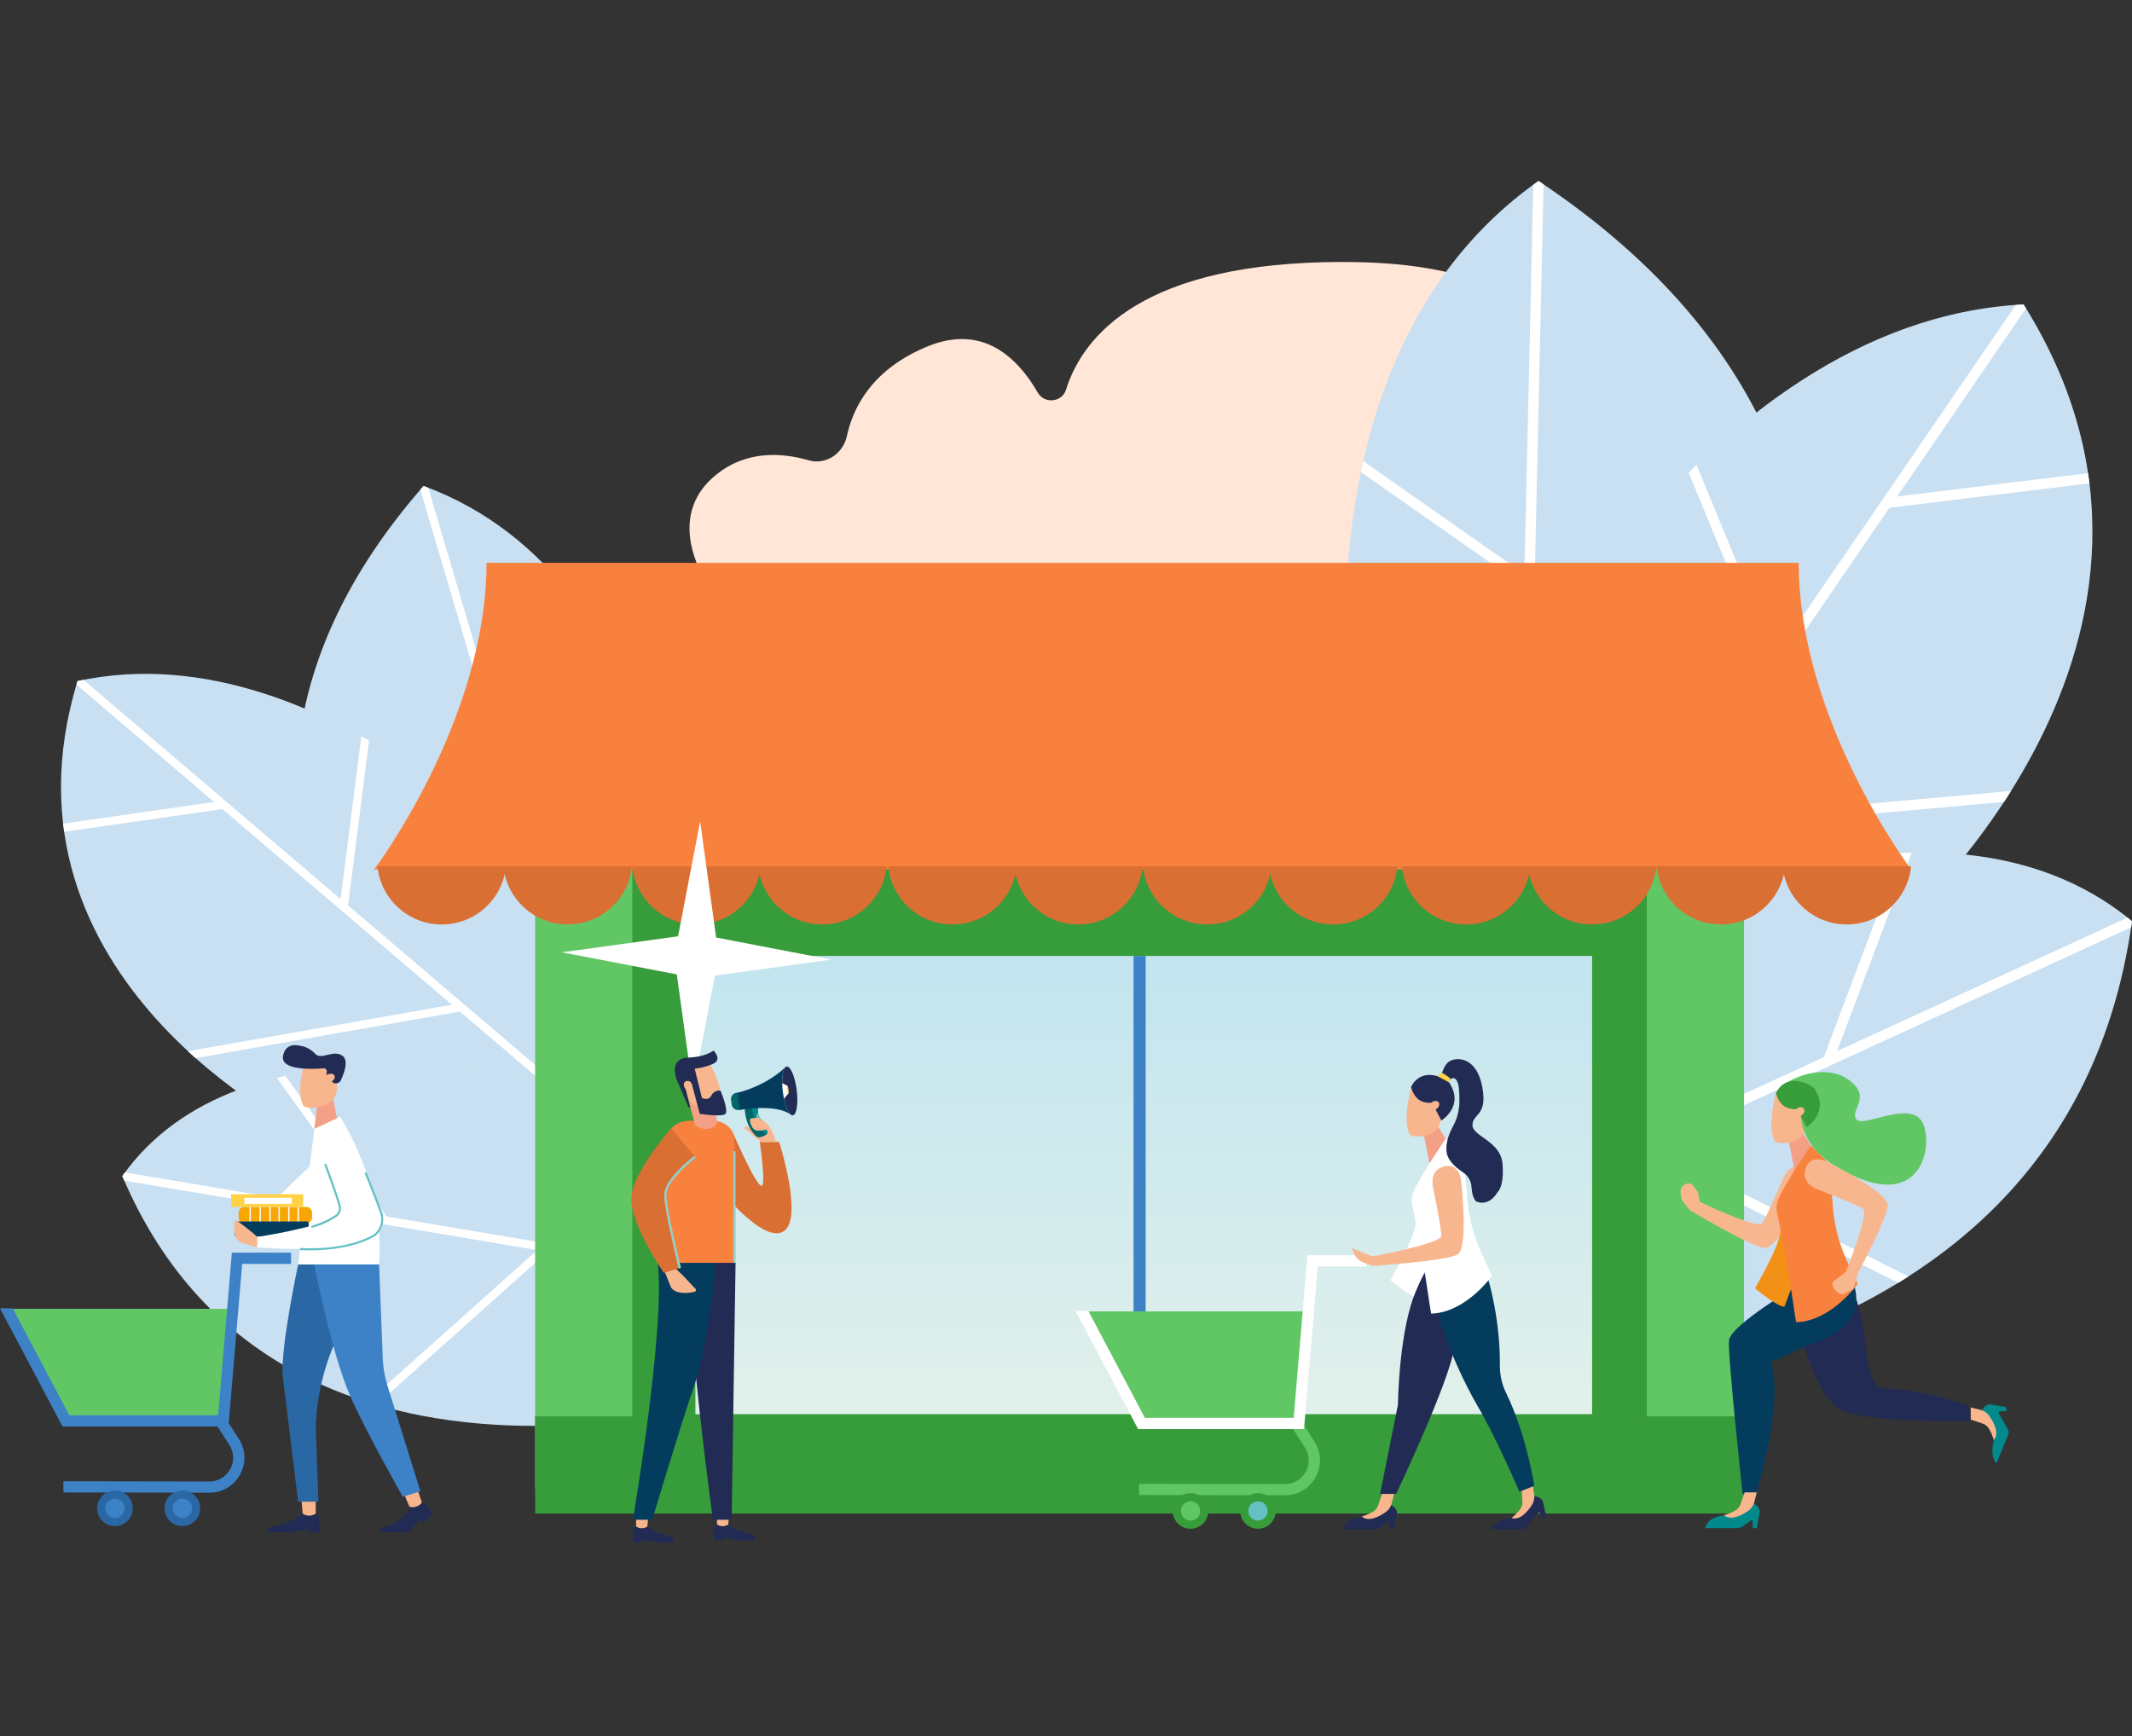 <svg width="124" height="101" viewBox="0 0 124 101" fill="none" xmlns="http://www.w3.org/2000/svg">
<rect x="0" y="0" width="124" height="101" fill="#333333" stroke="none"/>
<path d="M101.742 34.604H41.552C41.552 34.604 38.289 30.477 41.552 27.7C43.354 26.168 45.479 26.327 47.026 26.775C48.033 27.067 49.038 26.389 49.256 25.365C49.622 23.669 50.749 21.448 53.989 20.135C57.176 18.844 59.194 20.816 60.36 22.841C60.743 23.507 61.765 23.408 61.997 22.674C63.008 19.477 66.529 15.239 78.098 15.239C92.814 15.239 91.18 23.059 89.863 26.31C89.636 26.875 90.118 27.459 90.714 27.331C92.984 26.846 97.198 26.216 99.085 27.7C101.742 29.779 101.742 34.604 101.742 34.604Z" fill="#FFE6D6"/>
<path d="M40.244 55.286C40.244 55.286 39.503 33.699 24.634 28.27C6.703 48.765 26.915 66.34 26.915 66.34L40.244 55.286Z" fill="#C9E0F2"/>
<path d="M24.634 28.273C24.571 28.344 24.512 28.415 24.449 28.486L31.651 52.895L17.219 46.277C17.222 46.453 17.227 46.629 17.233 46.804L31.827 53.496L33.904 60.539L34.301 60.21L30.159 46.169L36.052 39.103C35.976 38.95 35.896 38.797 35.817 38.646L29.997 45.622L24.909 28.378C24.818 28.344 24.727 28.307 24.634 28.273Z" fill="white"/>
<path d="M33.36 52.747C33.36 52.747 19.325 36.403 4.509 39.617C-0.817 57.048 17.727 65.941 17.727 65.941L36.544 66.939L33.36 52.747Z" fill="#C9E0F2"/>
<path d="M21.016 42.828L19.81 52.302L4.858 39.551C4.742 39.574 4.622 39.594 4.506 39.619C4.486 39.687 4.466 39.755 4.446 39.824L12.454 46.654L3.669 47.914C3.677 47.999 3.692 48.081 3.703 48.163L3.734 48.385L12.937 47.066L26.282 58.446L10.933 61.149C11.081 61.285 11.229 61.422 11.376 61.552L26.75 58.843L36.225 66.925L36.543 66.942L36.441 66.485L20.244 52.668L21.464 43.074C21.314 42.992 21.166 42.91 21.016 42.828Z" fill="white"/>
<path d="M31.527 62.891C31.527 62.891 14.075 58.548 7.114 68.417C16.762 91.107 46.316 80.444 46.316 80.444L31.527 62.891Z" fill="#C9E0F2"/>
<path d="M7.114 68.417C7.151 68.505 7.191 68.59 7.228 68.675L31.246 72.72L21.365 81.556C21.541 81.613 21.72 81.667 21.896 81.718L31.845 72.822L41.226 74.402L40.752 73.84L22.489 70.766L16.601 62.587C16.433 62.624 16.266 62.664 16.101 62.704L21.822 70.652L7.27 68.201C7.219 68.272 7.165 68.343 7.114 68.417Z" fill="white"/>
<path d="M79.386 48.515C79.386 48.515 73.183 22.018 89.483 10.527C118.035 29.558 99.236 57.578 99.236 57.578L79.386 48.515Z" fill="#C9E0F2"/>
<path d="M89.482 10.527C89.582 10.592 89.678 10.66 89.778 10.726L89.051 42.782L104.426 29.989C104.479 30.205 104.531 30.42 104.582 30.636L89.034 43.574L88.821 52.824L88.231 52.554L88.648 34.114L79.153 27.459C79.199 27.249 79.241 27.036 79.29 26.826L88.662 33.396L89.176 10.751C89.281 10.675 89.377 10.598 89.482 10.527Z" fill="white"/>
<path d="M86.926 43.162C86.926 43.162 98.617 18.671 117.695 17.709C129.908 37.157 110.28 54.072 110.28 54.072L87.723 61.473L86.926 43.162Z" fill="#C9E0F2"/>
<path d="M98.671 27.039L103.253 38.167L117.24 17.743C117.391 17.732 117.541 17.721 117.691 17.712C117.74 17.789 117.782 17.865 117.83 17.942L110.339 28.88L121.44 27.524C121.457 27.629 121.468 27.734 121.483 27.839L121.517 28.117L109.891 29.538L97.408 47.769L116.965 46.01C116.829 46.226 116.695 46.439 116.559 46.646L96.971 48.407L88.106 61.354L87.726 61.478L87.7 60.889L102.856 38.76L98.217 27.496C98.364 27.34 98.517 27.189 98.671 27.039Z" fill="white"/>
<path d="M92.491 54.895C92.491 54.895 112.286 43.874 124 53.587C119.732 84.356 80.28 81.102 80.28 81.102L92.491 54.895Z" fill="#C9E0F2"/>
<path d="M124 53.59C123.983 53.709 123.966 53.825 123.949 53.942L96.069 66.757L110.995 74.255C110.799 74.379 110.6 74.504 110.402 74.626L95.374 67.078L84.485 72.085L84.874 71.248L106.074 61.501L110.544 49.619C110.759 49.61 110.975 49.602 111.191 49.599L106.846 61.147L123.736 53.383C123.824 53.451 123.912 53.516 124 53.59Z" fill="white"/>
<path d="M99.261 41.923H32.36V86.603H99.261V41.923Z" fill="#379C3A"/>
<path d="M36.776 41.923H31.123V86.603H36.776V41.923Z" fill="#61C765"/>
<path d="M101.435 41.923H95.782V86.603H101.435V41.923Z" fill="#61C765"/>
<path d="M101.436 88.044V82.393L31.124 82.393V88.044L101.436 88.044Z" fill="#379C3A"/>
<path d="M104.616 32.741H66.455H28.297C28.297 41.923 21.762 50.577 21.762 50.577H66.458H111.154C111.151 50.577 104.616 41.923 104.616 32.741Z" fill="#F9813E"/>
<path d="M21.955 50.399C22.142 52.297 23.746 53.777 25.692 53.777C27.639 53.777 29.242 52.297 29.43 50.399H21.955Z" fill="#DA6F33"/>
<path d="M29.279 50.399C29.467 52.297 31.07 53.777 33.017 53.777C34.963 53.777 36.566 52.297 36.754 50.399H29.279Z" fill="#DA6F33"/>
<path d="M36.77 50.399C36.958 52.296 38.561 53.777 40.508 53.777C42.454 53.777 44.058 52.296 44.245 50.399H36.77Z" fill="#DA6F33"/>
<path d="M44.098 50.399C44.285 52.296 45.888 53.777 47.835 53.777C49.782 53.777 51.385 52.296 51.572 50.399H44.098Z" fill="#DA6F33"/>
<path d="M51.659 50.399C51.846 52.297 53.45 53.777 55.396 53.777C57.343 53.777 58.946 52.297 59.134 50.399H51.659Z" fill="#DA6F33"/>
<path d="M58.986 50.399C59.174 52.297 60.777 53.777 62.724 53.777C64.67 53.777 66.273 52.297 66.461 50.399H58.986Z" fill="#DA6F33"/>
<path d="M66.478 50.399C66.665 52.297 68.268 53.777 70.215 53.777C72.161 53.777 73.765 52.297 73.952 50.399H66.478Z" fill="#DA6F33"/>
<path d="M73.802 50.399C73.989 52.297 75.592 53.777 77.539 53.777C79.486 53.777 81.089 52.297 81.276 50.399H73.802Z" fill="#DA6F33"/>
<path d="M81.534 50.399C81.722 52.297 83.325 53.777 85.271 53.777C87.218 53.777 88.821 52.297 89.009 50.399H81.534Z" fill="#DA6F33"/>
<path d="M88.861 50.399C89.049 52.297 90.652 53.777 92.599 53.777C94.545 53.777 96.148 52.297 96.336 50.399H88.861Z" fill="#DA6F33"/>
<path d="M96.353 50.399C96.54 52.297 98.143 53.777 100.09 53.777C102.036 53.777 103.64 52.297 103.827 50.399H96.353Z" fill="#DA6F33"/>
<path d="M103.677 50.399C103.864 52.297 105.467 53.777 107.414 53.777C109.361 53.777 110.964 52.297 111.151 50.399H103.677Z" fill="#DA6F33"/>
<path d="M92.599 55.61H40.445V82.265H92.599V55.61Z" fill="url(#paint0_linear_10747_39270)"/>
<path d="M66.634 55.61H65.928V82.441H66.634V55.61Z" fill="#3D82C7"/>
<path d="M13.891 83.701L13.125 82.509L12.574 82.864L13.34 84.055C13.618 84.487 13.635 85.014 13.391 85.462C13.144 85.91 12.693 86.18 12.182 86.18H12.177L3.687 86.166V86.818L12.174 86.832H12.177C12.932 86.832 13.598 86.438 13.962 85.774C14.328 85.113 14.299 84.336 13.891 83.701Z" fill="#3D82C7"/>
<path d="M0.272 76.135H13.567L13.025 82.654L3.854 82.762L0.272 76.135Z" fill="#61C765"/>
<path d="M13.485 72.868L12.687 82.328H4.029L0.741 76.107H0L3.635 82.98H13.286L14.086 73.523H16.927V72.868H13.485Z" fill="#3D82C7"/>
<path d="M7.721 87.74C7.721 88.313 7.258 88.775 6.685 88.775C6.112 88.775 5.649 88.313 5.649 87.74C5.649 87.167 6.112 86.705 6.685 86.705C7.256 86.705 7.721 87.17 7.721 87.74Z" fill="#2A68A5"/>
<path d="M7.247 87.74C7.247 88.052 6.994 88.302 6.685 88.302C6.373 88.302 6.123 88.049 6.123 87.74C6.123 87.431 6.376 87.178 6.685 87.178C6.994 87.178 7.247 87.431 7.247 87.74Z" fill="#3D82C7"/>
<path d="M11.643 87.74C11.643 88.313 11.18 88.775 10.607 88.775C10.034 88.775 9.571 88.313 9.571 87.74C9.571 87.167 10.034 86.705 10.607 86.705C11.18 86.705 11.643 87.17 11.643 87.74Z" fill="#2A68A5"/>
<path d="M11.172 87.74C11.172 88.052 10.919 88.302 10.61 88.302C10.298 88.302 10.048 88.049 10.048 87.74C10.048 87.431 10.3 87.178 10.61 87.178C10.919 87.178 11.172 87.431 11.172 87.74Z" fill="#3D82C7"/>
<path d="M18.076 67.781L14.753 70.995L15.814 71.824L18.113 70.034L18.076 67.781Z" fill="white"/>
<path d="M18.453 64.258L18.277 65.677L19.6 65.061L19.356 63.805L18.453 64.258Z" fill="#F4A086"/>
<path d="M18.081 64.446C17.908 64.44 17.749 64.414 17.664 64.346C17.164 63.626 17.732 61.685 17.732 61.685L19.542 61.981L19.599 63.283C19.613 63.629 19.446 63.963 19.148 64.179C18.827 64.355 18.455 64.454 18.081 64.446Z" fill="#F8B68F"/>
<path d="M16.461 61.422C16.302 62.284 18.189 62.196 18.819 62.145C18.927 62.137 19.015 62.225 19.006 62.33L18.992 62.548L19.29 62.905C19.44 63.087 19.73 63.05 19.829 62.834C20.042 62.372 20.277 61.674 19.923 61.419C19.378 61.028 18.688 61.7 18.319 61.291C17.942 60.874 17.459 60.837 17.459 60.837C17.459 60.837 16.617 60.568 16.461 61.422Z" fill="#212B53"/>
<path d="M19.41 62.514C19.31 62.426 19.123 62.443 18.992 62.551C18.862 62.658 18.836 62.817 18.936 62.905C19.035 62.993 19.222 62.976 19.353 62.868C19.483 62.758 19.509 62.599 19.41 62.514Z" fill="#F8B68F"/>
<path d="M17.34 73.554L18.276 65.677L19.783 64.965C19.783 64.965 22.431 68.987 22.045 73.557C21.006 73.554 17.34 73.554 17.34 73.554Z" fill="white"/>
<path d="M17.341 73.554C17.341 73.554 16.265 78.586 16.453 80.109C16.64 81.633 17.341 87.357 17.341 87.357H18.521L18.368 83.122C18.408 81.27 18.836 79.446 19.628 77.772L20.292 76.365L19.829 73.557H17.341V73.554Z" fill="#2A68A5"/>
<path d="M17.599 88.049C17.599 88.049 17.125 88.489 16.047 88.764C15.808 88.824 15.553 88.744 15.553 89.136C16.058 89.136 16.864 89.136 16.864 89.136L17.953 88.948V89.133H18.541C18.541 89.133 18.705 88.171 18.362 88.046C18.041 88.049 17.599 88.049 17.599 88.049Z" fill="#212B53"/>
<path d="M17.545 87.357L17.602 88.049C17.817 88.197 18.098 88.208 18.322 88.075L18.362 88.049V87.357H17.545Z" fill="#F8B68F"/>
<path d="M23.819 87.652C23.819 87.652 23.816 88.387 22.34 88.826C22.037 88.917 22.136 89.005 22.079 89.133C22.564 89.133 23.776 89.133 23.776 89.133L24.44 88.387L24.647 88.565L25.127 88.094C25.127 88.094 24.903 87.414 24.537 87.408C24.239 87.507 23.819 87.652 23.819 87.652Z" fill="#212B53"/>
<path d="M23.543 87.017L23.818 87.652C24.071 87.723 24.34 87.641 24.508 87.442L24.539 87.405L24.315 86.75L23.543 87.017Z" fill="#F8B68F"/>
<path d="M18.277 73.554C18.277 73.554 19.259 78.637 20.335 81.128C21.229 83.196 23.43 87.073 23.43 87.073L24.449 86.747L22.537 80.606C22.375 80.087 22.281 79.551 22.261 79.006L22.049 73.554H18.277Z" fill="#3D82C7"/>
<path d="M17.815 71.157H14.211C14.026 71.157 13.876 71.007 13.876 70.822V70.544C13.876 70.36 14.026 70.21 14.211 70.21H17.815C17.999 70.21 18.149 70.36 18.149 70.544V70.822C18.152 71.007 18.002 71.157 17.815 71.157Z" fill="#F7A605"/>
<path d="M14.549 71.183C14.526 71.183 14.509 71.166 14.509 71.143V70.215C14.509 70.193 14.526 70.176 14.549 70.176C14.571 70.176 14.588 70.193 14.588 70.215V71.143C14.588 71.163 14.571 71.183 14.549 71.183Z" fill="white"/>
<path d="M15.13 71.183C15.108 71.183 15.091 71.166 15.091 71.143V70.215C15.091 70.193 15.108 70.176 15.13 70.176C15.153 70.176 15.17 70.193 15.17 70.215V71.143C15.17 71.163 15.153 71.183 15.13 71.183Z" fill="white"/>
<path d="M15.703 71.183C15.68 71.183 15.663 71.166 15.663 71.143V70.215C15.663 70.193 15.68 70.176 15.703 70.176C15.726 70.176 15.742 70.193 15.742 70.215V71.143C15.742 71.163 15.726 71.183 15.703 71.183Z" fill="white"/>
<path d="M16.234 71.183C16.211 71.183 16.194 71.166 16.194 71.143V70.215C16.194 70.193 16.211 70.176 16.234 70.176C16.257 70.176 16.274 70.193 16.274 70.215V71.143C16.274 71.163 16.257 71.183 16.234 71.183Z" fill="white"/>
<path d="M16.799 71.183C16.776 71.183 16.759 71.166 16.759 71.143V70.215C16.759 70.193 16.776 70.176 16.799 70.176C16.821 70.176 16.838 70.193 16.838 70.215V71.143C16.841 71.163 16.821 71.183 16.799 71.183Z" fill="white"/>
<path d="M17.343 71.183C17.321 71.183 17.304 71.166 17.304 71.143V70.215C17.304 70.193 17.321 70.176 17.343 70.176C17.366 70.176 17.383 70.193 17.383 70.215V71.143C17.386 71.163 17.366 71.183 17.343 71.183Z" fill="white"/>
<path d="M17.854 71.937H13.765C13.711 71.937 13.666 71.892 13.666 71.838V71.154C13.666 71.1 13.711 71.055 13.765 71.055H17.854C17.908 71.055 17.954 71.1 17.954 71.154V71.838C17.954 71.892 17.911 71.937 17.854 71.937Z" fill="#043C5E"/>
<path d="M17.638 69.472H13.444V70.207H17.638V69.472Z" fill="#FFD247"/>
<path d="M16.968 69.676H14.219V70.028H16.968V69.676Z" fill="white"/>
<path d="M18.938 67.713C18.938 67.713 19.563 69.325 19.792 70.142C19.855 70.368 19.764 70.612 19.565 70.737C18.464 71.441 14.957 71.954 14.957 71.954V72.556C14.957 72.556 19.88 73.024 21.745 71.923C22.233 71.634 22.409 71.01 22.21 70.476C21.711 69.137 20.573 66.417 20.573 66.417" fill="white"/>
<path d="M19.809 70.125C19.585 69.313 18.975 67.705 18.97 67.691L18.856 67.733C18.862 67.75 19.472 69.353 19.693 70.156C19.75 70.36 19.67 70.573 19.497 70.686C18.986 71.021 18.459 71.214 18.118 71.302C18.118 71.361 18.118 71.384 18.118 71.427C18.476 71.341 18.986 71.166 19.565 70.788C19.778 70.647 19.878 70.38 19.809 70.125Z" fill="#63C1C5"/>
<path d="M22.21 70.476C21.724 69.149 21.316 68.199 21.313 68.19L21.199 68.238C21.202 68.247 21.611 69.197 22.096 70.519C22.289 71.044 22.09 71.625 21.636 71.869C20.064 72.715 17.908 72.624 17.516 72.598L17.454 72.601L17.442 72.715C17.451 72.715 17.686 72.734 18.061 72.734C18.91 72.734 20.473 72.632 21.693 71.974C22.201 71.705 22.422 71.061 22.21 70.476Z" fill="#63C1C5"/>
<path d="M14.957 72.556L14.023 72.286C13.651 72.147 13.578 71.506 13.646 71.069C13.657 71.004 13.734 70.973 13.788 71.013C14.069 71.219 14.789 71.761 14.957 71.957V72.556Z" fill="#F8B68F"/>
<path d="M76.447 83.851L75.68 82.66L75.13 83.014L75.896 84.206C76.174 84.637 76.191 85.164 75.947 85.613C75.7 86.061 75.249 86.33 74.738 86.33H74.735L66.245 86.316V86.969L74.733 86.983H74.735C75.49 86.983 76.157 86.588 76.52 85.925C76.883 85.264 76.855 84.489 76.447 83.851Z" fill="#61C765"/>
<path d="M62.828 76.286H76.125L75.581 82.804L66.412 82.915L62.828 76.286Z" fill="#61C765"/>
<path d="M76.043 73.021L75.243 82.478H66.588L63.296 76.257H62.559L66.194 83.131H75.844L76.642 73.673H79.482V73.021H76.043Z" fill="white"/>
<path d="M70.277 87.893C70.277 88.466 69.814 88.929 69.241 88.929C68.668 88.929 68.205 88.466 68.205 87.893C68.205 87.32 68.668 86.858 69.241 86.858C69.814 86.858 70.277 87.32 70.277 87.893Z" fill="#379C3A"/>
<path d="M69.805 87.893C69.805 88.205 69.553 88.455 69.243 88.455C68.931 88.455 68.682 88.203 68.682 87.893C68.682 87.584 68.934 87.332 69.243 87.332C69.553 87.329 69.805 87.581 69.805 87.893Z" fill="#61C765"/>
<path d="M74.201 87.893C74.201 88.466 73.739 88.929 73.166 88.929C72.592 88.929 72.13 88.466 72.13 87.893C72.13 87.32 72.592 86.858 73.166 86.858C73.736 86.858 74.201 87.32 74.201 87.893Z" fill="#379C3A"/>
<path d="M73.727 87.893C73.727 88.205 73.475 88.455 73.165 88.455C72.853 88.455 72.603 88.203 72.603 87.893C72.603 87.584 72.856 87.332 73.165 87.332C73.475 87.329 73.727 87.581 73.727 87.893Z" fill="#63C1C5"/>
<path d="M82.822 66.068L83.171 67.818L84.085 66.244L83.62 65.501L82.822 66.068Z" fill="#F4A086"/>
<path d="M80.915 87.547C80.915 87.547 81.304 87.751 81.245 88.089C81.182 88.424 81.086 88.957 81.086 88.957H80.853L80.845 88.563C80.845 88.514 80.788 88.489 80.751 88.517L80.3 88.846C80.198 88.92 80.076 88.96 79.951 88.96H78.129C78.129 88.96 78.129 88.378 79.199 88.219C80.269 88.058 80.915 87.547 80.915 87.547Z" fill="#212B53"/>
<path d="M80.384 86.903L80.152 87.578C80.103 87.72 80.007 87.839 79.882 87.922C79.743 88.012 79.525 88.123 79.198 88.217C79.596 88.557 80.231 88.217 80.591 87.964C80.767 87.842 80.892 87.661 80.946 87.451L81.085 86.903H80.384Z" fill="#F8B68F"/>
<path d="M89.241 87.031C89.241 87.031 89.678 87.071 89.752 87.403C89.826 87.734 89.939 88.265 89.939 88.265L89.724 88.356L89.565 87.995C89.545 87.953 89.485 87.947 89.46 87.99L89.17 88.341C89.105 88.449 88.73 88.912 88.617 88.96H86.741C86.741 88.96 86.804 88.489 87.916 88.31C88.983 88.137 89.241 87.031 89.241 87.031Z" fill="#212B53"/>
<path d="M88.501 86.639L88.546 87.351C88.554 87.502 88.515 87.649 88.43 87.771C88.336 87.907 88.177 88.094 87.913 88.307C88.412 88.466 88.864 87.91 89.102 87.539C89.218 87.357 89.264 87.141 89.23 86.929L89.145 86.37L88.501 86.639Z" fill="#F8B68F"/>
<path d="M82.34 71.092C82.368 71.9 80.861 74.465 80.861 74.465C80.861 74.465 82.133 75.523 82.558 75.523C82.936 74.47 83.194 73.911 83.194 73.911C83.194 73.911 82.311 70.283 82.34 71.092Z" fill="white"/>
<path d="M82.4 66.108C82.238 66.102 82.085 66.077 82.005 66.006C81.534 65.257 82.07 63.234 82.07 63.234L83.779 63.541L83.833 64.894C83.847 65.254 83.688 65.603 83.407 65.827C83.103 66.017 82.754 66.119 82.4 66.108Z" fill="#F8B68F"/>
<path d="M82.419 74.953C81.35 77.261 81.307 81.712 81.307 81.712L80.269 86.903H81.202C81.202 86.903 84.338 80.294 84.573 78.407C84.806 76.521 84.043 75.038 84.043 75.038L83.126 73.639C83.126 73.639 82.823 73.977 82.419 74.953Z" fill="#212B53"/>
<path d="M83.597 76.266C83.597 76.266 84.232 78.808 85.929 81.775C87.073 83.723 88.367 86.776 88.367 86.776L89.235 86.435C89.235 86.435 88.801 83.494 87.598 81.034C87.351 80.529 87.229 79.973 87.235 79.412C87.257 76.728 86.571 74.473 86.571 74.473L83.597 76.266Z" fill="#043C5E"/>
<path d="M84.085 66.244C84.085 66.244 82.615 68.363 82.187 69.39C82.096 69.605 82.079 69.841 82.13 70.071C82.845 73.401 83.14 75.993 83.24 76.416C85.274 76.354 86.778 74.212 86.778 74.212C86.778 74.212 86.472 73.574 86.131 72.825C85.683 71.838 85.419 70.777 85.345 69.696C85.249 68.247 84.999 67.157 84.999 67.157L84.085 66.244Z" fill="white"/>
<path d="M83.833 62.556C83.833 62.556 83.972 61.893 84.347 61.711C84.826 61.478 85.904 61.547 86.214 63.24C86.52 64.934 85.672 64.749 85.641 65.43C85.609 66.111 87.284 66.349 87.389 67.708C87.494 69.064 87.102 69.342 87.102 69.342C87.102 69.342 86.654 70.224 85.845 69.889C85.592 69.586 85.615 69.217 85.57 68.93C85.527 68.644 85.365 68.389 85.124 68.224C84.792 67.997 84.239 67.606 84.142 67.052C84.049 66.514 84.293 65.912 84.52 65.498C84.755 65.067 84.874 64.582 84.88 64.091C84.886 63.651 84.869 63.172 84.778 62.965C84.594 62.534 84.341 62.795 84.341 62.795L83.833 62.556Z" fill="#212B53"/>
<path d="M82.07 63.237C82.07 63.237 82.502 62.131 83.832 62.684C83.986 62.749 83.986 62.749 84.275 62.959C85.209 64.341 83.832 65.183 83.832 65.183L83.293 64.151C83.293 64.151 82.785 64.204 82.473 63.932C82.161 63.663 82.07 63.237 82.07 63.237Z" fill="#212B53"/>
<path d="M83.653 64.1C83.56 64.009 83.381 64.026 83.259 64.139C83.134 64.253 83.111 64.417 83.205 64.508C83.299 64.599 83.477 64.582 83.599 64.468C83.724 64.355 83.747 64.19 83.653 64.1Z" fill="#F8B68F"/>
<path d="M83.62 62.608L83.711 62.5C83.779 62.42 83.898 62.406 83.983 62.466L84.281 62.673C84.349 62.718 84.366 62.812 84.324 62.88L84.276 62.959L83.62 62.608Z" fill="#FFD247"/>
<path d="M83.336 69.018C83.336 69.018 83.109 68 84.085 67.833C84.868 67.696 84.976 68.638 84.976 68.638C84.976 68.638 85.442 72.601 84.763 72.981C84.085 73.361 79.846 73.639 79.846 73.639L79.349 73.466C79.085 73.373 78.87 73.177 78.756 72.919L78.614 72.601L79.823 73.089C79.823 73.089 83.833 72.349 83.833 71.88C83.833 71.412 83.336 69.018 83.336 69.018Z" fill="#F8B68F"/>
<path d="M103.739 68.488C103.739 68.488 104.142 67.515 105.048 67.94C105.774 68.281 105.317 69.123 105.317 69.123C105.317 69.123 103.402 72.675 102.619 72.595C101.835 72.519 98.28 70.4 98.28 70.4L97.857 69.855C97.783 69.75 97.752 69.54 97.746 69.319C97.738 68.976 98.095 68.743 98.407 68.888L98.748 69.342L98.867 69.915C98.867 69.915 102.218 71.531 102.491 71.146C102.763 70.76 103.739 68.488 103.739 68.488Z" fill="#F8B68F"/>
<path d="M115.271 82.038C115.271 82.038 115.476 81.644 115.816 81.701C116.157 81.76 116.696 81.854 116.696 81.854L116.699 82.089L116.299 82.101C116.25 82.104 116.222 82.157 116.253 82.197L116.472 82.603C116.548 82.705 116.841 83.233 116.841 83.357L116.126 85.113C116.126 85.113 115.708 84.875 115.964 83.766C116.211 82.702 115.271 82.038 115.271 82.038Z" fill="#01898C"/>
<path d="M114.625 82.583L115.309 82.81C115.453 82.858 115.575 82.952 115.658 83.079C115.749 83.218 115.865 83.44 115.964 83.769C116.305 83.363 115.953 82.725 115.697 82.362C115.573 82.183 115.385 82.061 115.175 82.01L114.619 81.874L114.625 82.583Z" fill="#F8B68F"/>
<path d="M107.173 73.806C107.173 73.806 108.28 75.472 108.521 78.374C108.586 79.151 108.79 80.762 109.573 80.773C111.96 80.81 114.554 81.82 114.554 81.82L114.531 82.66C114.531 82.66 108.751 82.799 107.082 82.036C105.416 81.275 104.131 75.545 104.131 75.545L107.173 73.806Z" fill="#212B53"/>
<path d="M104.545 74.782C104.545 74.782 100.635 77.106 100.558 77.976C100.482 78.847 101.353 86.912 101.353 86.912L102.173 86.79C102.173 86.79 103.776 81.607 102.988 79.182C103.81 79.015 104.159 78.561 105.845 78.025C109.239 76.646 107.531 74.056 107.531 74.056L104.545 74.782Z" fill="#043C5E"/>
<path d="M104.052 66.454L104.401 68.227L105.326 66.633L104.858 65.884L104.052 66.454Z" fill="#F4A086"/>
<path d="M102.008 87.468C102.008 87.468 102.403 87.675 102.34 88.015C102.278 88.356 102.178 88.895 102.178 88.895H101.943L101.934 88.495C101.934 88.446 101.878 88.418 101.838 88.446L101.381 88.778C101.279 88.852 101.157 88.892 101.029 88.892H99.188C99.188 88.892 99.188 88.302 100.269 88.143C101.353 87.984 102.008 87.468 102.008 87.468Z" fill="#01898C"/>
<path d="M101.469 86.815L101.233 87.496C101.185 87.641 101.089 87.76 100.961 87.842C100.819 87.933 100.598 88.044 100.269 88.143C100.672 88.486 101.313 88.143 101.679 87.888C101.858 87.763 101.983 87.578 102.036 87.368L102.175 86.812H101.469V86.815Z" fill="#F8B68F"/>
<path d="M103.564 71.534C103.592 72.351 102.071 74.944 102.071 74.944C102.071 74.944 103.357 76.016 103.785 76.016C104.165 74.953 104.429 74.388 104.429 74.388C104.429 74.388 103.536 70.717 103.564 71.534Z" fill="#F39116"/>
<path d="M103.623 66.496C103.458 66.491 103.305 66.465 103.225 66.394C102.749 65.637 103.291 63.595 103.291 63.595L105.016 63.904L105.07 65.274C105.084 65.64 104.925 65.989 104.639 66.219C104.335 66.403 103.98 66.508 103.623 66.496Z" fill="#F8B68F"/>
<path d="M105.325 66.633C105.325 66.633 103.839 68.774 103.407 69.813C103.316 70.031 103.299 70.269 103.348 70.499C104.071 73.866 104.369 76.487 104.468 76.915C106.526 76.85 108.047 74.686 108.047 74.686C108.047 74.686 107.737 74.039 107.391 73.282C106.937 72.286 106.671 71.211 106.597 70.119C106.5 68.652 106.245 67.552 106.245 67.552L105.325 66.633Z" fill="#F9813E"/>
<path d="M104.455 63.805C104.455 63.805 103.064 63.881 103.487 63.356C104.024 62.693 106.146 61.816 107.522 62.815C108.899 63.813 107.608 64.528 107.948 65.087C108.289 65.645 110.757 64.139 111.663 65.081C112.571 66.023 112.091 71.078 106.765 67.847C104.041 66.193 104.926 64.046 104.685 63.975C104.185 63.827 104.662 64.355 104.662 64.355L104.455 63.805Z" fill="#61C765"/>
<path d="M103.291 63.592C103.291 63.592 103.725 62.474 105.073 63.033C105.229 63.098 105.229 63.098 105.519 63.314C106.461 64.712 105.073 65.563 105.073 65.563L104.528 64.519C104.528 64.519 104.015 64.573 103.7 64.298C103.382 64.023 103.291 63.592 103.291 63.592Z" fill="#379C3A"/>
<path d="M104.888 64.463C104.792 64.369 104.613 64.389 104.488 64.502C104.364 64.616 104.341 64.783 104.434 64.877C104.531 64.97 104.71 64.951 104.835 64.837C104.962 64.724 104.985 64.556 104.888 64.463Z" fill="#F8B68F"/>
<path d="M105.647 69.16C105.647 69.16 104.659 68.791 105.051 67.872C105.366 67.135 106.223 67.56 106.223 67.56C106.223 67.56 109.844 69.342 109.793 70.127C109.744 70.913 108.101 73.98 108.101 73.98L107.795 74.987C107.786 74.992 107.327 75.225 107.318 75.231C107.02 75.449 106.501 74.941 106.592 74.584L107.364 73.974C107.364 73.974 108.745 70.567 108.348 70.309C107.954 70.054 105.647 69.16 105.647 69.16Z" fill="#F8B68F"/>
<path d="M41.58 56.753L48.343 55.822L41.651 54.537L40.721 47.781L39.438 54.466L32.676 55.397L39.364 56.682L40.298 63.439L41.58 56.753Z" fill="white"/>
<path d="M42.358 88.679C42.358 88.679 42.554 88.951 43.485 89.19C43.689 89.241 43.91 89.278 43.91 89.615C43.476 89.615 42.994 89.615 42.994 89.615L42.054 89.454V89.615H41.547C41.547 89.615 41.405 88.787 41.703 88.682C41.978 88.679 42.358 88.679 42.358 88.679Z" fill="#212B53"/>
<path d="M42.406 88.083L42.358 88.679C42.173 88.807 41.929 88.815 41.736 88.699L41.702 88.679V88.083H42.406Z" fill="#F8B68F"/>
<path d="M37.653 88.798C37.653 88.798 37.849 89.07 38.779 89.309C38.984 89.36 39.205 89.397 39.205 89.734C38.771 89.734 38.289 89.734 38.289 89.734L37.349 89.573V89.734H36.841C36.841 89.734 36.7 88.906 36.997 88.801C37.27 88.798 37.653 88.798 37.653 88.798Z" fill="#212B53"/>
<path d="M37.701 88.203L37.653 88.798C37.468 88.926 37.224 88.934 37.031 88.818L36.997 88.798V88.203H37.701Z" fill="#F8B68F"/>
<path d="M42.781 73.463L42.554 88.407H41.465C41.465 88.407 39.807 76.343 40.162 73.463C40.514 70.584 42.781 73.463 42.781 73.463Z" fill="#212B53"/>
<path d="M41.629 73.461C41.629 73.461 41.249 78.05 40.38 80.592C39.509 83.133 37.937 88.407 37.937 88.407H36.81C36.81 88.407 38.692 77.386 38.263 73.461H41.629Z" fill="#043C5E"/>
<path d="M42.611 65.856C42.611 65.856 43.953 68.984 44.293 68.984C44.566 68.984 44.191 66.429 44.191 66.429H45.315C45.315 66.429 46.728 70.808 45.604 71.608C44.48 72.408 42.012 69.345 42.012 69.345L42.611 65.856Z" fill="#DA6F33"/>
<path d="M38.609 73.858L39.015 74.862C39.211 75.256 39.932 75.267 40.408 75.143C40.479 75.123 40.505 75.035 40.457 74.981C40.193 74.694 39.512 73.957 39.276 73.79L38.609 73.858Z" fill="#F8B68F"/>
<path d="M41.498 65.2C41.938 65.203 42.355 65.421 42.579 65.799C42.658 65.929 42.712 66.077 42.712 66.227C42.712 66.772 42.712 73.46 42.712 73.46H38.603V66.698C38.603 66.698 38.689 65.195 40.159 65.195C40.786 65.195 41.214 65.197 41.498 65.2Z" fill="#F9813E"/>
<path d="M42.645 73.463V66.968L42.781 66.973V73.463H42.645Z" fill="#93CFC7"/>
<path d="M39.997 63.816L40.434 65.464C40.434 65.464 40.809 65.768 41.302 65.637C41.799 65.507 41.703 65.149 41.703 65.149L41.422 64.094L40.638 64.097L39.997 63.816Z" fill="#F4A086"/>
<path d="M41.572 64.389C41.723 64.344 41.859 64.281 41.916 64.196C42.168 63.379 41.166 61.623 41.166 61.623L39.645 62.332L39.932 63.612C40.009 63.952 40.241 64.239 40.562 64.378C40.888 64.477 41.24 64.485 41.572 64.389Z" fill="#F8B68F"/>
<path d="M40.403 62.165C40.403 62.165 40.96 62.123 41.49 61.876C42.021 61.629 41.502 61.11 41.502 61.11C41.502 61.11 41.138 61.408 40.378 61.493C39.864 61.552 39.705 61.49 39.433 61.742C39.064 62.086 39.373 62.837 39.373 62.837L40.049 64.423L40.137 64.4C40.137 64.4 39.898 63.416 39.81 63.081C39.864 62.905 39.964 62.877 40.051 62.894C40.148 62.914 40.219 62.99 40.245 63.084L40.699 64.795C40.699 64.795 41.913 64.976 42.168 64.817C42.424 64.659 41.902 63.442 41.902 63.442C41.902 63.442 41.544 63.388 41.371 63.731C41.198 64.071 40.823 63.864 40.823 63.864L40.403 62.165Z" fill="#212B53"/>
<path d="M45.099 66.429L45.059 66.213C44.971 65.736 44.515 65.141 44.055 64.985H43.578L43.726 66.003L44.398 66.429H45.099Z" fill="#F8B68F"/>
<path d="M39.904 62.888C40.023 62.846 40.173 62.931 40.236 63.081C40.298 63.229 40.253 63.385 40.133 63.427C40.014 63.47 39.864 63.385 39.801 63.234C39.739 63.087 39.784 62.934 39.904 62.888Z" fill="#F8B68F"/>
<path d="M43.921 65.892L44.852 66.431C44.852 66.431 44.268 66.426 44.259 66.431L43.274 65.609C43.274 65.609 43.345 65.464 43.569 65.586C43.794 65.705 43.921 65.892 43.921 65.892Z" fill="#F8B68F"/>
<path d="M39.041 65.648C39.041 65.648 36.72 68.227 36.72 69.773C36.72 71.319 38.604 74.042 38.604 74.042L39.535 73.77C39.535 73.77 38.695 70.4 38.695 69.501C38.695 68.604 40.42 67.288 40.42 67.288" fill="#DA6F33"/>
<path d="M38.763 69.503C38.763 70.275 39.447 73.097 39.609 73.755C39.56 73.767 39.544 73.772 39.47 73.79C39.271 72.978 38.627 70.261 38.627 69.503C38.627 68.584 40.31 67.291 40.381 67.237L40.463 67.345C40.446 67.359 38.763 68.65 38.763 69.503Z" fill="#93CFC7"/>
<path d="M43.315 64.349C43.315 64.349 43.25 65.365 43.962 66.082C44.005 66.128 44.075 66.156 44.147 66.156C44.291 66.156 44.385 66.094 44.459 66.063C44.566 66.017 44.615 65.952 44.635 65.901C44.652 65.858 44.64 65.81 44.603 65.768C44.456 65.597 43.993 65.01 44.095 64.426C43.738 64.207 43.315 64.349 43.315 64.349Z" fill="#00666A"/>
<path d="M44.538 66.02C44.603 65.975 44.614 65.952 44.631 65.904C44.648 65.861 44.637 65.813 44.6 65.771C44.453 65.6 43.99 65.013 44.092 64.429C43.964 64.349 43.831 64.318 43.709 64.307C43.771 64.928 43.956 65.325 44.538 66.02Z" fill="#01898C"/>
<path d="M43.965 65.098C44.013 65.237 44.093 65.334 44.15 65.314C44.203 65.297 44.209 65.169 44.164 65.03C44.115 64.891 44.036 64.795 43.979 64.815C43.925 64.835 43.92 64.962 43.965 65.098Z" fill="#00666A"/>
<path d="M43.968 64.82L44.025 64.8V64.829L43.988 64.849L43.968 64.82Z" fill="#F59C42"/>
<path d="M44.135 65.317L44.203 65.294H44.121L44.135 65.317Z" fill="#E8375E"/>
<path d="M44.011 65.084C44.059 65.223 44.139 65.32 44.195 65.3C44.249 65.28 44.255 65.155 44.21 65.016C44.161 64.877 44.082 64.781 44.025 64.8C43.971 64.817 43.966 64.945 44.011 65.084Z" fill="#63C1C5"/>
<path d="M42.963 63.547L42.855 63.561C42.645 63.586 42.495 63.771 42.52 63.969L42.557 64.256C42.583 64.454 42.773 64.596 42.983 64.571L43.094 64.556L42.963 63.547Z" fill="#00666A"/>
<path d="M46.337 63.41C46.436 64.193 46.334 64.851 46.113 64.88C45.892 64.908 45.63 64.296 45.531 63.513C45.432 62.73 45.534 62.072 45.755 62.043C45.98 62.015 46.238 62.627 46.337 63.41Z" fill="#212B53"/>
<path d="M45.449 62.991L45.792 63.158L45.849 63.617L45.559 63.958L45.372 63.373L45.449 62.991Z" fill="white"/>
<path d="M45.531 63.513C45.449 62.855 45.505 62.287 45.659 62.103C44.447 63.232 42.9 63.564 42.9 63.564L43.025 64.565C43.025 64.565 45.125 64.182 46.002 64.846C45.812 64.71 45.613 64.171 45.531 63.513Z" fill="#043C5E"/>
<path d="M45.865 63.382C45.883 63.51 45.874 63.615 45.851 63.618C45.829 63.62 45.795 63.521 45.778 63.394C45.761 63.266 45.769 63.161 45.792 63.158C45.814 63.155 45.849 63.255 45.865 63.382Z" fill="#FFD247"/>
<path d="M44.583 65.688C44.549 65.7 44.435 65.773 44.063 65.773C43.794 65.773 43.672 65.441 43.627 65.26C43.609 65.197 43.595 65.107 43.675 65.064L44.109 65.004L44.583 65.688Z" fill="#F8B68F"/>
<defs>
<linearGradient id="paint0_linear_10747_39270" x1="66.522" y1="80.82" x2="66.522" y2="54.234" gradientUnits="userSpaceOnUse">
<stop stop-color="#E0F0EB"/>
<stop offset="1" stop-color="#C0E4EF"/>
</linearGradient>
</defs>
</svg>
